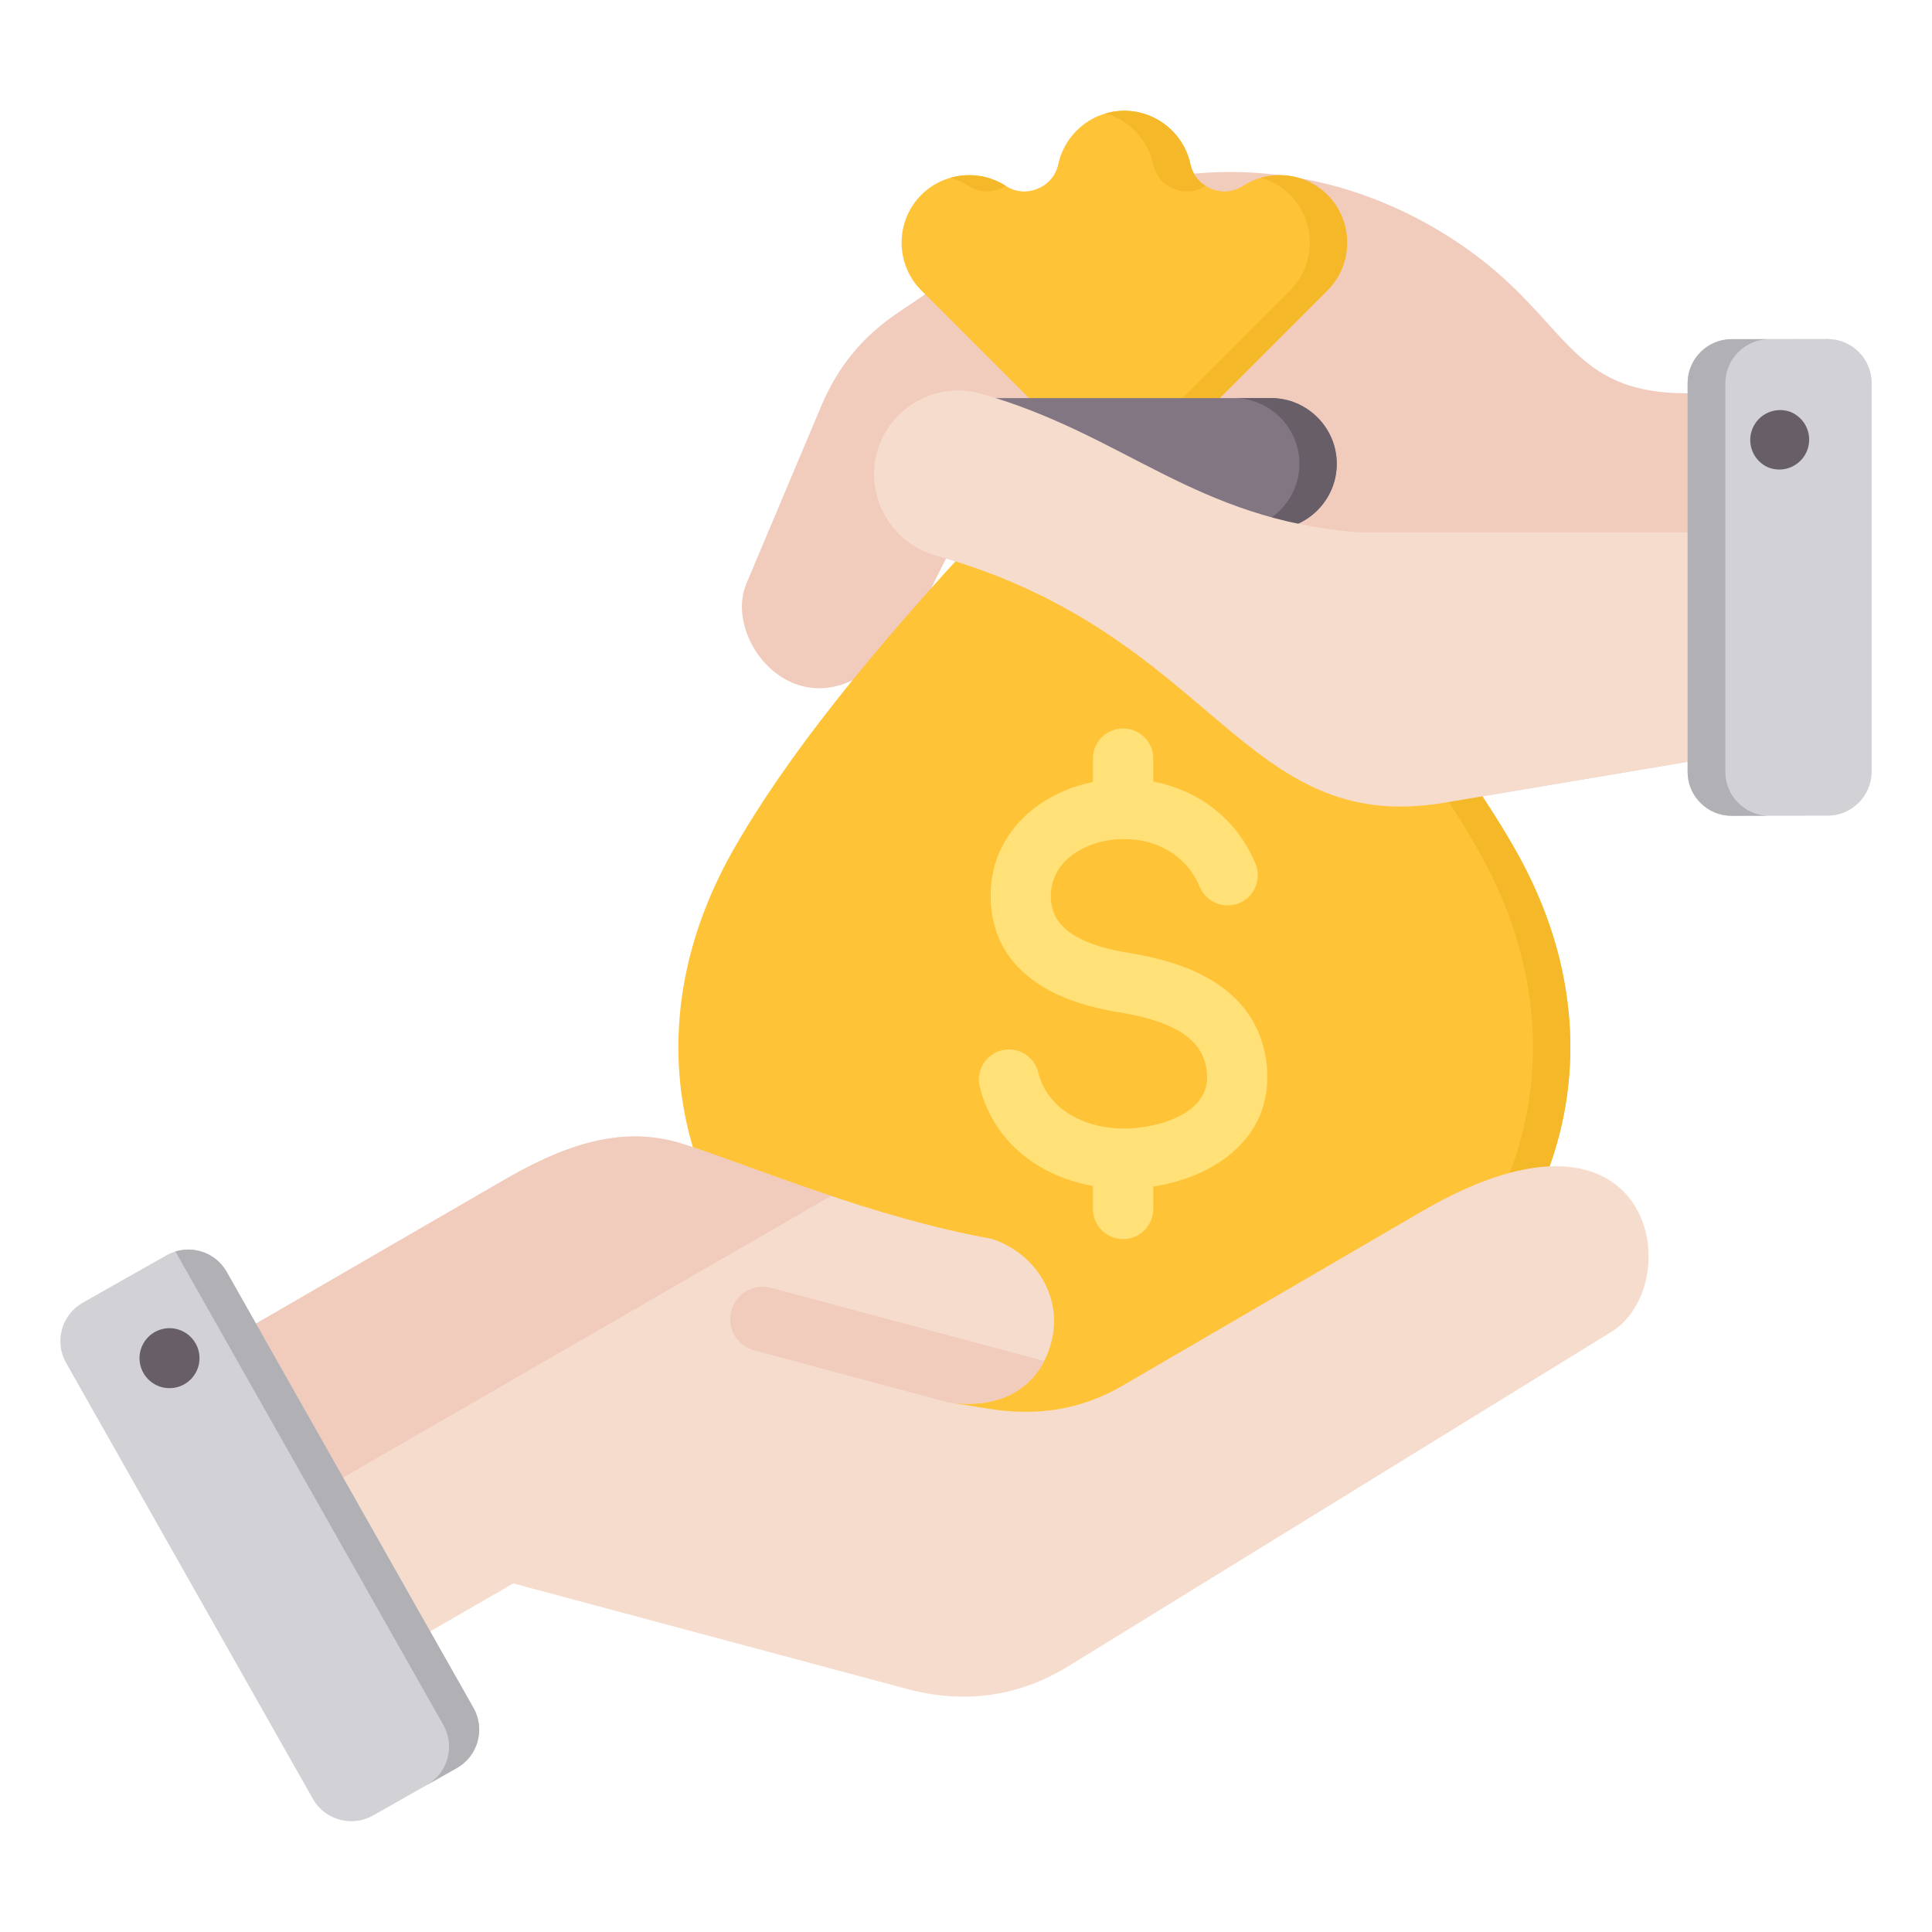 <svg xmlns="http://www.w3.org/2000/svg" xmlns:xlink="http://www.w3.org/1999/xlink" width="512" height="512" x="0" y="0" viewBox="0 0 512 512" style="enable-background:new 0 0 512 512" xml:space="preserve">  <g>    <g fill-rule="evenodd" clip-rule="evenodd">      <path fill="#F1CBBC" d="M250.721 148.004c-.231.512-2.5 4.933-2.732 5.43-25.021 53.532-58.105 19.999-50.173 1.189l19.82-47.01c4.435-10.519 10.929-18.414 20.396-24.794l27.128-18.285c38.219-25.759 85.953-25.216 123.577 1.404 27.325 19.335 26.867 38.301 58.499 38.302h37.471v96.483l-37.471 1.157-64.406 10.842c-53.305 8.973-60.373-43.283-132.109-64.718z" opacity="1" data-original="#f1cbbc"></path>      <path fill="#FFC338" d="m323.288 105.456 11.68 34.884c30.445 32.649 52.627 60.309 66.542 84.742 44.482 78.104-18.798 157.433-103.545 156.005-84.747 1.429-148.027-77.9-103.545-156.005 13.916-24.433 36.097-52.093 66.542-84.742l11.72-34.846-28.528-28.527c-6.963-6.963-6.963-18.358 0-25.321 5.923-5.922 15.298-6.923 22.345-2.4 2.618 1.68 5.625 1.948 8.497.759 2.872-1.191 4.808-3.504 5.472-6.544 1.755-8.037 8.951-14.104 17.496-14.105 8.39 0 15.709 5.914 17.497 14.105.663 3.039 2.599 5.353 5.472 6.544 2.874 1.19 5.879.921 8.496-.759 6.923-4.443 16.303-3.642 22.345 2.399v.001c6.963 6.963 6.963 18.358 0 25.321z" opacity="1" data-original="#ffc338"></path>      <path fill="#F5B829" d="m323.288 105.456 11.68 34.885c30.445 32.649 52.627 60.309 66.542 84.742 44.482 78.104-18.798 157.433-103.545 156.005-1.659.028-3.307.014-4.949-.02 82.231-1.669 142.207-79.41 98.596-155.986-13.916-24.433-36.098-52.093-66.543-84.742l-11.68-34.885 28.488-28.488c6.963-6.963 6.963-18.358 0-25.321v-.001a17.757 17.757 0 0 0-7.714-4.533c6.058-1.725 12.865-.214 17.612 4.533v.001c6.963 6.963 6.963 18.358 0 25.321zm-71.402-58.339c4.835-1.373 10.185-.714 14.616 2.13l.035.022c-.448.28-.928.526-1.437.737-2.873 1.189-5.879.921-8.497-.759a17.712 17.712 0 0 0-4.717-2.13zm41.127-17.058c6.191 1.795 11.127 6.877 12.552 13.403.663 3.039 2.6 5.354 5.472 6.544 2.861 1.185 5.853.923 8.461-.737-2.081-1.297-3.488-3.306-4.034-5.806-1.789-8.191-9.107-14.105-17.497-14.105a17.709 17.709 0 0 0-4.954.701z" opacity="1" data-original="#f5b829"></path>      <path fill="#837683" d="M259.101 140.341h77.731c9.584 0 17.424-7.841 17.424-17.423 0-9.584-7.84-17.424-17.424-17.424h-77.731c-9.584 0-17.424 7.84-17.424 17.423 0 9.584 7.84 17.424 17.424 17.424z" opacity="1" data-original="#837683"></path>      <path fill="#685E68" d="M326.933 140.341h9.899c9.584 0 17.424-7.841 17.424-17.423 0-9.584-7.84-17.424-17.424-17.424h-9.899c9.584 0 17.424 7.84 17.424 17.424 0 9.582-7.84 17.423-17.424 17.423z" opacity="1" data-original="#685e68"></path>      <path fill="#FFE177" d="M297.064 299.067a8.281 8.281 0 0 1 1.247.009l.367-.007a36.647 36.647 0 0 0 3.475-.276c4.882-.593 9.762-2.147 13.235-4.782 2.764-2.098 4.605-5.029 4.514-8.874a16.168 16.168 0 0 0-.128-1.415c-.588-4.845-3.342-8.078-7.008-10.292-4.599-2.776-10.654-4.248-16.328-5.18-7.084-1.163-14.766-3.276-21.023-7.361-7.186-4.691-12.348-11.63-12.85-21.974-.5-10.294 3.935-18.549 10.928-24.235 4.532-3.684 10.153-6.217 16.141-7.435v-6.188a8 8 0 0 1 16 0v6.068c.752.144 1.5.31 2.243.498 10.424 2.643 19.906 9.496 24.887 21.358a7.999 7.999 0 0 1-14.75 6.188c-2.811-6.695-8.149-10.56-14.012-12.046a25.184 25.184 0 0 0-5.799-.761 8.26 8.26 0 0 1-1.044.006 25.254 25.254 0 0 0-4.327.487c-3.508.706-6.742 2.139-9.278 4.2-3.231 2.627-5.281 6.415-5.052 11.11.21 4.335 2.462 7.301 5.6 9.349 4.066 2.654 9.622 4.12 14.898 4.986 7.336 1.204 15.34 3.211 22.015 7.242 7.608 4.593 13.346 11.497 14.633 22.104.101.832.164 1.807.19 2.915.231 9.682-4.187 16.898-10.826 21.936-5.502 4.175-12.503 6.691-19.38 7.749v5.926a8 8 0 0 1-16 .001v-6.079c-5.653-1.006-11.051-3.057-15.702-6.155-6.838-4.554-12.077-11.273-14.292-20.159a7.981 7.981 0 0 1 15.5-3.812c1.165 4.672 3.954 8.228 7.605 10.659 4.039 2.689 9.103 4.102 14.321 4.24z" opacity="1" data-original="#ffe177"></path>      <path fill="#F6DCCD" d="m50.5 360.825 82.478-47.785c15.479-8.968 31.219-15.327 48.233-9.808 18.969 6.151 49.945 19.361 81.534 25.058 11.726 3.801 19.035 15.543 15.845 27.447-3.19 11.906-13.251 18.045-27.446 15.849l11.042 1.767c12.654 2.024 24.275.292 35.35-6.157l79.299-46.187c61.641-35.9 70.695 19.33 50.2 31.948L283.128 441.57c-13.236 8.148-27.718 10.05-42.732 6.025l-104.38-27.969-38.656 22.318c-7.432 4.29-16.994 1.729-21.285-5.703l-31.259-54.142c-4.287-7.425-1.736-16.975 5.684-21.274z" opacity="1" data-original="#f6dccd"></path>      <path fill="#F1CBBC" d="M276.709 360.677c-4.408 8.614-13.49 12.778-25.565 10.91-17.098-4.521-34.176-9.157-51.261-13.734a8.577 8.577 0 0 1-6.065-10.505 8.576 8.576 0 0 1 10.505-6.065zM50.499 360.825l82.479-47.785c15.479-8.968 31.219-15.327 48.233-9.808 10.149 3.291 23.734 8.602 39.012 13.703L60.45 409.18l-15.635-27.081c-4.287-7.425-1.735-16.975 5.684-21.274z" opacity="1" data-original="#f1cbbc"></path>      <path fill="#D1D1D6" d="m60.077 337.056 65.412 115.578c3.163 5.589 1.178 12.749-4.41 15.911L98.83 481.137c-5.588 3.163-12.748 1.178-15.911-4.41L17.506 361.149c-3.163-5.588-1.178-12.749 4.41-15.911l22.249-12.592c5.589-3.163 12.749-1.179 15.912 4.41z" opacity="1" data-original="#d1d1d6"></path>      <path fill="#B1B1B5" d="m94.48 416.466 11.577 20.457 11.449 20.229c3.156 5.577 1.186 12.719-4.376 15.892l7.948-4.498c5.589-3.163 7.573-10.323 4.41-15.911l-11.487-20.298-23.066-40.757-23.092-40.802-7.765-13.721c-2.74-4.841-8.48-6.977-13.598-5.406l13.445 23.756 23.066 40.757 11.487 20.298z" opacity="1" data-original="#b1b1b5"></path>      <path fill="#685E68" d="M43.77 352.071a7.944 7.944 0 1 0 2.3 15.721 7.944 7.944 0 0 0-2.3-15.721z" opacity="1" data-original="#685e68"></path>      <path fill="#F6DCCD" d="M360.115 141.077h124.592v59.645l-37.471 1.157-64.406 10.842c-53.953 9.082-60.481-44.546-134.699-65.47-11.783-3.157-18.903-15.491-15.747-27.274 3.17-11.831 15.443-18.916 27.274-15.746 38.536 10.865 56.81 33.499 100.457 36.846z" opacity="1" data-original="#f6dccd"></path>      <path fill="#D1D1D6" d="M496 101.465V204.5c0 6.401-5.219 11.647-11.621 11.657l-25.486.04c-6.401.01-11.657-5.219-11.657-11.62V101.542c0-6.402 5.219-11.647 11.621-11.658l25.486-.04c6.401-.009 11.657 5.221 11.657 11.621z" opacity="1" data-original="#d1d1d6"></path>      <path fill="#685E68" d="M474.492 109.165a7.92 7.92 0 0 0-5.702 14.776 7.92 7.92 0 0 0 5.702-14.776z" opacity="1" data-original="#685e68"></path>      <path fill="#B1B1B5" d="m468.286 216.183-9.393.015c-6.401.01-11.657-5.219-11.657-11.62V101.542c0-6.402 5.219-11.647 11.621-11.658l25.486-.04c.203 0 .405.005.606.015l-16.091.025c-6.401.01-11.621 5.256-11.621 11.658v103.035c-.001 6.198 4.927 11.297 11.049 11.606z" opacity="1" data-original="#b1b1b5"></path>    </g>  </g></svg>